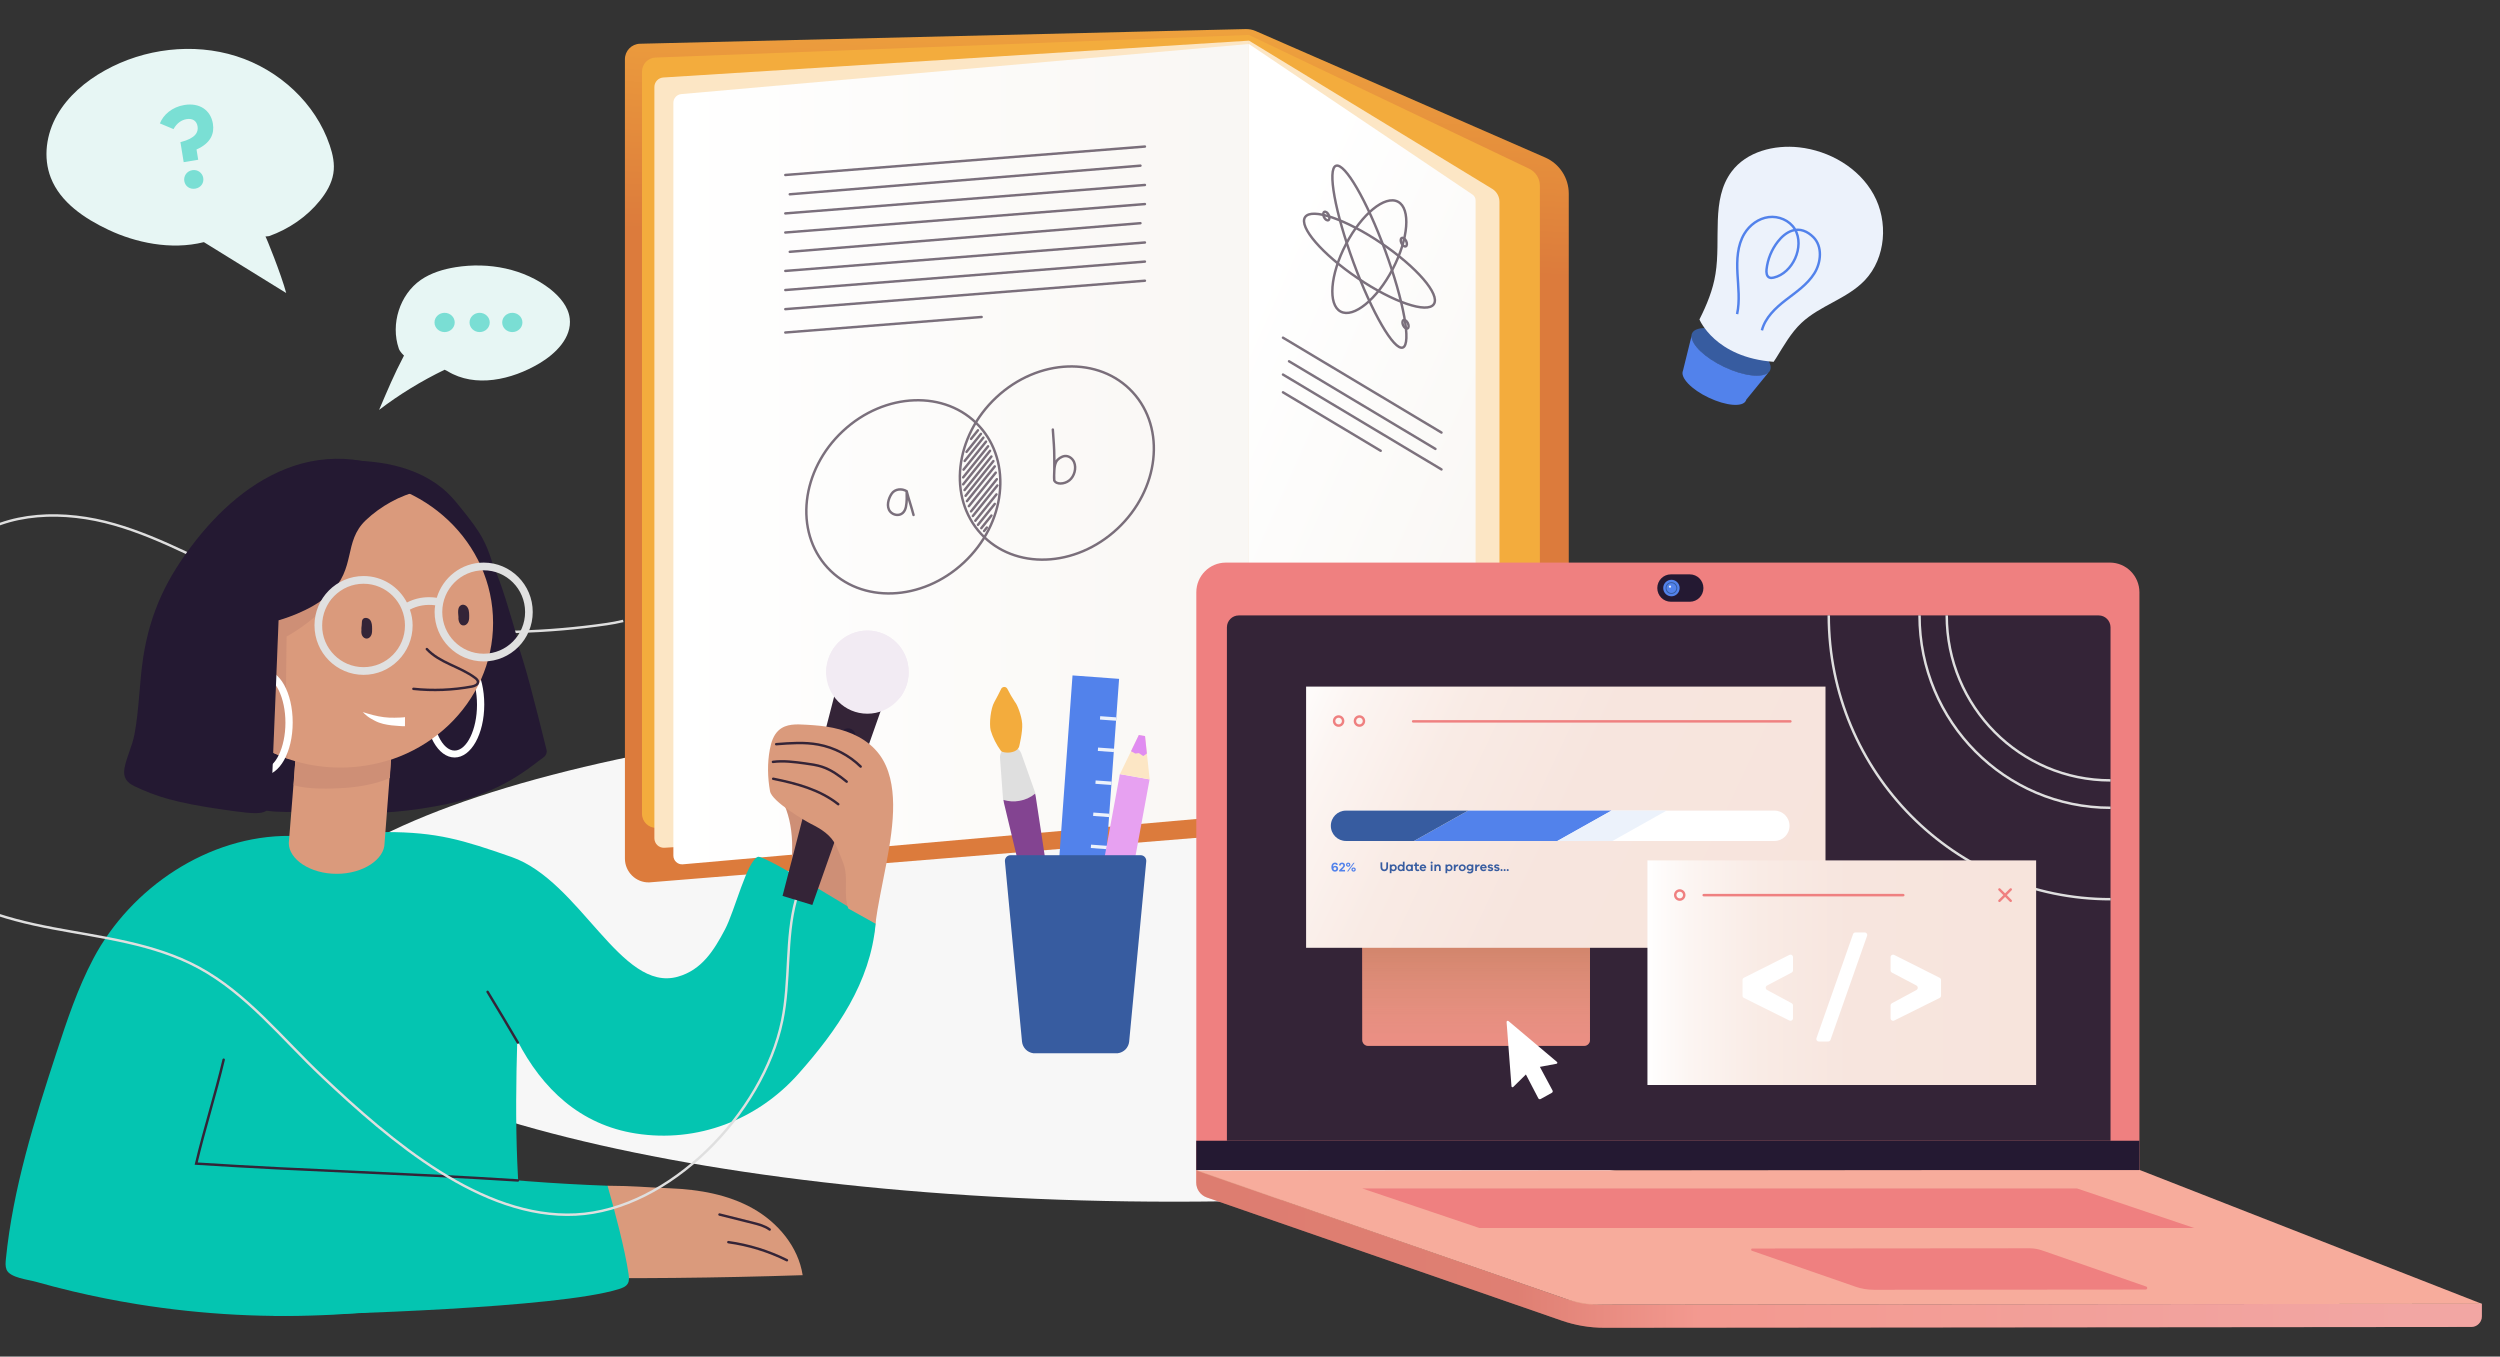 <svg width="774" height="420" viewBox="0 0 774 420" fill="none" xmlns="http://www.w3.org/2000/svg">
<rect x="0" y="0" width="774" height="420" fill="#333333" stroke="none"/>
<g clip-path="url(#clip0_219_44584)">
<g clip-path="url(#clip1_219_44584)">
<path d="M363.496 372.042C517.754 372.042 642.806 337.733 642.806 295.411C642.806 253.089 517.754 218.781 363.496 218.781C209.237 218.781 84.186 253.089 84.186 295.411C84.186 337.733 209.237 372.042 363.496 372.042Z" fill="#F7F7F7"/>
<path d="M388.759 9.61C387.781 9.184 386.726 8.975 385.659 9L198.129 13.543C195.539 13.607 193.474 15.737 193.474 18.345V265.796C193.474 269.953 196.873 273.291 200.996 273.192L386.68 258.07L475.422 301.591C480.271 303.711 485.69 300.128 485.69 294.805V59.959C485.69 55.097 482.826 50.7 478.396 48.765L388.759 9.61Z" fill="url(#paint0_linear_219_44584)"/>
<path d="M386.651 10.815L473.438 52.241C475.461 53.205 476.749 55.257 476.749 57.511V284.032C476.749 288.313 472.322 291.134 468.48 289.302L386.655 250.242V10.815H386.651Z" fill="#F3AC3D"/>
<path d="M386.651 10.815L202.935 17.82C200.605 17.909 198.762 19.837 198.762 22.186V251.94C198.762 254.417 200.806 256.401 203.266 256.306L386.651 249.314V10.815Z" fill="#F3AC3D"/>
<path d="M386.68 12.58L461.992 58.471C463.385 59.322 464.237 60.842 464.237 62.483V272.933C464.237 276.583 460.275 278.834 457.171 276.945L386.676 252.007V12.58H386.68Z" fill="#FCE6C5"/>
<path d="M386.68 12.583L205.352 23.994C203.804 24.09 202.597 25.383 202.597 26.946V259.516C202.597 261.221 204.022 262.575 205.711 262.468L386.676 251.079V12.583H386.68Z" fill="#FCE6C5"/>
<path d="M386.652 13.621L455.887 60.239C456.482 60.64 456.841 61.313 456.841 62.036V284.145C456.841 285.871 454.93 286.899 453.505 285.942L386.652 252.12V13.621Z" fill="url(#paint1_linear_219_44584)"/>
<path d="M386.652 13.621L210.951 29.129C209.554 29.242 208.477 30.415 208.477 31.829V264.892C208.477 266.473 209.814 267.72 211.38 267.593L386.652 252.12V13.621Z" fill="url(#paint2_linear_219_44584)"/>
<g opacity="0.65">
<path d="M243.132 54.176L354.464 45.373" stroke="#342437" stroke-width="0.764" stroke-miterlimit="10" stroke-linecap="round"/>
<path d="M244.514 60.151L353.081 51.288" stroke="#342437" stroke-width="0.764" stroke-miterlimit="10" stroke-linecap="round"/>
<path d="M243.132 66.069L354.464 57.266" stroke="#342437" stroke-width="0.764" stroke-miterlimit="10" stroke-linecap="round"/>
<path d="M243.132 71.983L354.464 63.181" stroke="#342437" stroke-width="0.764" stroke-miterlimit="10" stroke-linecap="round"/>
<path d="M244.514 77.962L353.081 69.099" stroke="#342437" stroke-width="0.764" stroke-miterlimit="10" stroke-linecap="round"/>
<path d="M243.132 83.88L354.464 75.077" stroke="#342437" stroke-width="0.764" stroke-miterlimit="10" stroke-linecap="round"/>
<path d="M243.132 89.794L354.464 80.992" stroke="#342437" stroke-width="0.764" stroke-miterlimit="10" stroke-linecap="round"/>
<path d="M243.132 95.712L354.464 86.91" stroke="#342437" stroke-width="0.764" stroke-miterlimit="10" stroke-linecap="round"/>
<path d="M243.132 102.945L303.909 98.14" stroke="#342437" stroke-width="0.764" stroke-miterlimit="10" stroke-linecap="round"/>
</g>
<g opacity="0.64">
<path d="M397.21 104.547L446.281 133.922" stroke="#342437" stroke-width="0.764" stroke-miterlimit="10" stroke-linecap="round"/>
<path d="M399.083 111.854L444.406 138.982" stroke="#342437" stroke-width="0.764" stroke-miterlimit="10" stroke-linecap="round"/>
<path d="M397.21 115.965L446.281 145.336" stroke="#342437" stroke-width="0.764" stroke-miterlimit="10" stroke-linecap="round"/>
<path d="M397.21 121.458L427.463 139.567" stroke="#342437" stroke-width="0.764" stroke-miterlimit="10" stroke-linecap="round"/>
</g>
<path d="M176.383 98.537C175.936 94.88 173.308 91.896 170.461 89.585C162.302 83.171 151.292 81.087 141.063 82.721C137.263 83.338 133.463 84.465 130.275 86.662C123.738 91.223 120.884 100.341 123.456 107.882C123.794 108.952 125.078 110.079 125.078 110.079C121.894 116.157 120.05 120.661 117.366 126.908C123.625 122.124 130.444 117.96 137.654 114.47L138.551 114.92C147.101 120.154 158.393 117.62 166.999 112.499C172.027 109.516 177.115 104.508 176.387 98.54L176.383 98.537Z" fill="#E7F6F4"/>
<g opacity="0.48">
<path d="M137.651 102.814C139.38 102.814 140.782 101.478 140.782 99.831C140.782 98.183 139.38 96.847 137.651 96.847C135.921 96.847 134.519 98.183 134.519 99.831C134.519 101.478 135.921 102.814 137.651 102.814Z" fill="#04C5B1"/>
<path d="M148.495 102.814C150.223 102.814 151.623 101.478 151.623 99.831C151.623 98.183 150.223 96.847 148.495 96.847C146.768 96.847 145.364 98.183 145.364 99.831C145.364 101.478 146.764 102.814 148.495 102.814Z" fill="#04C5B1"/>
<path d="M158.611 102.814C160.339 102.814 161.743 101.478 161.743 99.831C161.743 98.183 160.342 96.847 158.611 96.847C156.883 96.847 155.479 98.183 155.479 99.831C155.479 101.478 156.88 102.814 158.611 102.814Z" fill="#04C5B1"/>
</g>
<path d="M102.078 44.966C97.719 32.02 86.484 21.609 73.127 17.384C59.77 13.164 44.623 15.021 32.442 21.832C26.46 25.152 21.041 29.77 17.688 35.621C14.335 41.475 13.272 48.736 15.732 55.041C18.694 62.642 26.126 67.649 33.67 71.197C41.773 75.024 52.839 77.558 63.124 74.967C71.621 80.201 80.115 85.492 88.609 90.726C87.043 84.872 82.349 73.277 82.184 73.22L83.303 73.107C89.45 70.91 95.041 67.086 99.063 62.075C101.019 59.655 102.694 56.841 103.197 53.744C103.7 50.76 103.032 47.779 102.082 44.962L102.078 44.966Z" fill="#E7F6F4"/>
<path d="M242.076 247.577C246.263 255.668 245.637 265.381 244.068 274.368C243.899 275.343 243.719 276.36 243.997 277.309C244.391 278.649 245.602 279.563 246.795 280.279C250.75 282.653 263.744 291.325 268.346 291.35C268.881 291.35 269.468 291.321 269.866 290.96C270.176 290.676 270.309 290.251 270.411 289.844C271.288 286.41 271.2 282.795 270.788 279.273C270.369 275.679 269.599 272.072 267.92 268.872C266.238 265.672 263.557 262.897 260.172 261.681" fill="#CE8F76"/>
<path d="M188.097 367.105C196.932 367.162 198.783 367.548 207.615 367.906C216.443 368.264 225.422 369.816 233.132 374.165C240.841 378.513 247.153 385.997 248.504 394.793C221.943 395.675 195.36 395.93 168.787 395.562" fill="#DA9A7C"/>
<path d="M141.539 299.384C141.539 299.384 145.184 310.033 146.036 313.825C147.01 318.233 147.011 323.861 147.011 323.861L150.596 323.067C150.596 323.067 149.685 317.376 147.376 311.316C146.159 308.194 141.543 299.38 141.543 299.38L141.539 299.384Z" fill="#E0E0E0"/>
<path d="M89.772 258.791C64.621 258.607 40.532 274.749 28.89 296.809C24.037 306.005 20.733 315.934 17.503 325.825C10.674 346.733 4.017 367.9 1.821 389.797C1.712 390.899 1.617 392.055 2.029 393.082C3.028 395.591 8.753 396.173 11.004 396.81C14.829 397.891 18.678 398.891 22.545 399.808C29.15 401.375 35.811 402.697 42.51 403.781C82.886 410.305 124.662 408.08 164.074 397.037C159.577 372.174 159.398 347.382 160.144 322.118C167.909 337.169 179.661 348.229 196.829 350.929C215.917 353.931 234.576 346.701 247.243 332.406C259.08 319.042 269.495 304.212 271.089 285.94C271.089 285.94 236.649 264.465 234.636 265.28C231.198 266.676 227.5 281.989 224.464 287.744C221.044 294.222 217.307 300.282 209.854 302.387C192.174 307.376 179.69 272.757 158.377 265.322C143.265 260.053 135.376 257.604 119.384 257.604L89.772 258.784V258.791Z" fill="#04C5B1"/>
<path d="M138.594 363.289C155.033 365.234 171.553 366.51 188.093 367.105C190.236 374.547 193.484 386.752 194.603 394.421C194.747 395.406 194.867 396.48 194.385 397.348C193.822 398.361 192.618 398.79 191.514 399.13C172.464 405.002 104.52 406.842 84.605 407.426" fill="#04C5B1"/>
<path d="M243.627 390.168C237.938 387.34 231.791 385.44 225.503 384.572" stroke="#342437" stroke-width="0.764" stroke-miterlimit="10" stroke-linecap="round"/>
<path d="M238.29 380.663C236.759 379.537 234.87 379.051 233.033 378.59C229.609 377.733 226.182 376.875 222.759 376.018" stroke="#342437" stroke-width="0.764" stroke-miterlimit="10" stroke-linecap="round"/>
<path d="M69.246 328.082C66.702 338.805 63.275 349.528 60.731 360.255C96.867 362.584 124.199 363.14 160.339 365.468" stroke="#342437" stroke-width="0.764" stroke-miterlimit="10" stroke-linecap="round"/>
<path d="M160.335 322.79C157.26 317.521 154.132 312.283 150.958 307.074" stroke="#342437" stroke-width="0.764" stroke-miterlimit="10" stroke-linecap="round"/>
<path d="M258.624 214.22L242.27 277.377L251.495 280.184L273.796 216.885L258.624 214.22Z" fill="#342437"/>
<path d="M268.539 220.964C275.597 220.964 281.319 215.201 281.319 208.093C281.319 200.984 275.597 195.222 268.539 195.222C261.481 195.222 255.76 200.984 255.76 208.093C255.76 215.201 261.481 220.964 268.539 220.964Z" fill="#F2EBF3"/>
<g style="mix-blend-mode:multiply">
<path d="M279.855 202.104C282.286 206.76 281.607 212.232 278.557 216.105C277.23 216.655 271.678 218.774 265.218 216.438C259.51 214.38 256.622 210.12 255.781 208.77C255.781 207.366 255.932 202.6 259.5 199.003C260.39 198.107 261.425 197.33 262.596 196.707C268.842 193.397 276.572 195.81 279.859 202.104H279.855Z" fill="#F2EBF3"/>
</g>
<path d="M260.039 237.127C258.93 236.826 258.276 235.678 258.575 234.561C259.11 232.58 259.827 229.437 260.306 227.304C260.588 226.049 261.826 225.263 263.072 225.546C264.381 225.847 265.162 227.208 264.768 228.502L262.576 235.656C262.276 236.769 261.143 237.425 260.039 237.127Z" fill="#241932"/>
<path d="M261.098 267.256C260.418 265.435 259.69 263.641 258.874 261.894C257.294 258.524 254.254 256.66 251.041 255.048C249.433 254.24 238.987 248.208 238.403 244.966C237.636 240.699 237.541 236.315 238.336 232.038C238.744 229.845 239.444 227.569 241.098 226.088C243.438 223.994 246.636 224.213 249.539 224.373C252.34 224.529 255.126 224.749 257.885 225.326C263.413 226.481 268.796 228.951 272.262 233.601C275.492 237.938 276.449 243.587 276.516 249.009C276.657 260.42 272.522 274.641 271.016 285.949L262.639 281.286C260.981 276.619 262.825 271.898 261.098 267.263V267.256Z" fill="#DA9A7C"/>
<path d="M240.31 230.4C244.655 230.064 249.057 229.728 253.342 230.518C258.251 231.422 262.879 233.825 266.457 237.33" stroke="#342437" stroke-width="0.764" stroke-miterlimit="10" stroke-linecap="round"/>
<path d="M239.305 235.878C242.616 235.458 245.966 235.905 249.273 236.356C251.052 236.598 252.841 236.84 254.543 237.408C257.363 238.345 259.825 240.123 262.131 242.006" stroke="#342437" stroke-width="0.764" stroke-miterlimit="10" stroke-linecap="round"/>
<path d="M239.381 241.104C246.583 242.56 253.738 244.429 259.524 248.986" stroke="#342437" stroke-width="0.764" stroke-miterlimit="10" stroke-linecap="round"/>
<path d="M246.393 278.632C243.153 290.549 244.69 303.732 242.157 316.011C236.231 344.716 207.27 374.608 178.196 376.022C149.122 377.435 121.015 353.32 99.77 333.28C87.314 321.532 76.424 307.57 61.371 299.476C47.603 292.073 31.664 290.298 16.323 287.388C0.982 284.482 -14.961 279.836 -25.679 268.408C-35.475 257.964 -39.528 242.946 -38.726 228.604C-37.924 214.263 -32.677 200.495 -25.897 187.858C-21.844 180.303 -17.076 172.889 -10.26 167.726C2.431 158.108 20.109 157.977 35.383 162.35C50.661 166.719 64.503 174.998 79.147 181.196C113.151 195.583 151.286 198.493 187.798 193.23C189.476 192.989 191.215 192.663 192.949 192.242" stroke="#DFDFDF" stroke-width="0.764" stroke-miterlimit="10"/>
<path d="M94.939 220.684L79.626 219.213L76.526 249.569C76.526 249.569 80.84 251.036 85.337 251.284C89.894 251.529 94.147 251.284 94.147 251.284L94.936 220.687L94.939 220.684Z" fill="#241932"/>
<path d="M103.591 142.529C109.812 142.444 116.085 142.692 122.141 144.135C128.196 145.577 134.058 148.281 138.562 152.604C140.385 154.355 141.965 156.347 143.537 158.331C145.691 161.046 147.855 163.781 149.484 166.84C151.475 170.582 152.615 174.71 153.787 178.789C156.964 189.871 161.046 200.52 163.977 211.622C165.75 218.341 167.482 225.075 169.128 231.825C169.491 232.804 169.128 233.906 168.217 234.519C165.3 236.539 158.432 242.963 145.065 247.248C138.562 249.328 122.644 252.021 115.353 251.472C114.016 251.348 113.045 250.186 113.045 250.186L105.632 145.662C136.986 144.071 149.987 169.529 152.964 175.71C154.966 179.888 157.925 189.594 160.768 199.779" fill="#241932"/>
<path d="M131.578 218.118C131.578 208.94 135.649 201.718 140.751 201.718C145.916 201.718 149.927 208.94 149.927 218.118C149.927 227.3 145.856 234.519 140.751 234.519C135.649 234.519 131.578 227.36 131.578 218.118ZM133.826 218.179C133.826 225.89 136.986 232.378 140.751 232.378C144.516 232.378 147.679 225.89 147.679 218.179C147.679 210.467 144.519 203.982 140.751 203.982C136.982 203.982 133.826 210.467 133.826 218.179Z" fill="white"/>
<path d="M105.449 237.701C79.376 237.701 58.236 217.618 58.236 192.844C58.236 168.069 79.376 147.987 105.449 147.987C131.522 147.987 152.658 168.069 152.658 192.844C152.658 217.615 131.522 237.701 105.449 237.701Z" fill="#DA9A7C"/>
<path d="M84.608 233.048C85.336 215.301 86.248 192.72 86.248 192.047C86.248 192.047 96.212 189.353 101.927 183.97C103.689 182.255 104.963 180.543 105.815 178.892C105.146 181.461 103.992 184.155 101.62 186.908C96.519 192.844 88.739 197.068 88.739 197.068C88.799 197.681 88.13 217.629 89.101 234.887C87.521 234.338 86.065 233.725 84.605 233.052L84.608 233.048Z" fill="#CE8F76"/>
<path d="M91.656 232.623L121.247 232.438C121.247 232.438 119.059 260.835 119.059 261.019C119.059 266.037 112.437 270.538 104.235 270.538C96.033 270.538 89.411 266.037 89.411 261.019C89.471 260.895 91.659 232.623 91.659 232.623H91.656Z" fill="#DA9A7C"/>
<path d="M105.449 237.64C110.917 237.64 116.205 236.723 121.065 235.131L120.699 240.823C117.356 242.414 112.071 243.576 106.726 243.945C102.047 244.253 95.424 244.434 90.928 243.087L91.413 235.681C95.91 236.967 100.59 237.64 105.449 237.64Z" fill="#CE8F76"/>
<path d="M72.268 223.685C72.268 214.503 76.339 207.285 81.445 207.285C86.61 207.285 90.618 214.507 90.618 223.685C90.618 232.864 86.546 240.086 81.445 240.086C76.279 240.086 72.268 232.927 72.268 223.685ZM74.516 223.745C74.516 231.457 77.676 237.945 81.445 237.945C85.213 237.945 88.369 231.46 88.369 223.745C88.369 216.034 85.21 209.549 81.445 209.549C77.676 209.549 74.516 216.034 74.516 223.745Z" fill="white"/>
<path d="M41.709 243.452C39.133 242.233 38.022 240.614 38.553 237.772C39.204 234.292 40.942 230.996 41.618 227.413C43.124 219.44 43.131 211.275 44.376 203.266C45.411 196.604 47.314 190.065 50.157 183.96C52.603 178.708 55.734 173.8 59.211 169.175C67.458 158.196 78.106 148.515 91.089 144.206C104.178 139.864 120.082 141.789 129.952 152.041C123.946 153.228 117.693 156.85 113.284 161.028C106.18 167.757 110.431 175.897 101.926 183.974C96.216 189.357 86.251 192.05 86.251 192.05C86.251 192.847 84.671 230.971 84.003 247.127C83.76 252.819 80.54 252.269 69.235 250.678C54.228 248.538 48.335 246.578 41.709 243.456V243.452Z" fill="#241932"/>
<path d="M97.37 193.638C97.37 202.082 104.175 208.936 112.56 208.936C120.944 208.936 127.749 202.082 127.749 193.638C127.749 191.922 127.447 190.271 126.898 188.744C129.266 187.461 132.06 187.028 134.734 187.397C134.614 188.07 134.554 188.804 134.554 189.477C134.554 197.922 141.359 204.776 149.744 204.776C158.129 204.776 164.934 197.922 164.934 189.477C164.934 181.032 158.129 174.179 149.744 174.179C142.879 174.179 137.105 178.768 135.223 185.072C134.431 184.948 133.643 184.888 132.851 184.888C130.42 184.888 128.112 185.437 125.983 186.539C123.432 181.645 118.39 178.339 112.556 178.339C104.171 178.339 97.366 185.193 97.366 193.638H97.37ZM136.926 189.477C136.926 182.379 142.636 176.564 149.748 176.564C156.799 176.564 162.569 182.315 162.569 189.477C162.569 196.575 156.859 202.391 149.748 202.391C142.636 202.391 136.926 196.575 136.926 189.477ZM99.741 193.638C99.741 186.539 105.452 180.728 112.563 180.728C119.611 180.728 125.381 186.479 125.381 193.638C125.381 200.739 119.671 206.551 112.563 206.551C105.455 206.551 99.681 200.739 99.741 193.638Z" fill="#E0E0E0"/>
<path d="M132.148 200.952C136.114 205.244 142.429 206.367 147.099 209.872C147.521 210.191 147.968 210.598 147.978 211.13C147.996 211.984 146.961 212.395 146.124 212.551C140.156 213.66 134.03 213.905 127.996 213.267" stroke="#342437" stroke-width="0.764" stroke-miterlimit="10" stroke-linecap="round"/>
<path d="M111.898 195.108C111.831 194.088 112.007 193.96 112.021 192.939C112.028 192.539 112.046 192.114 112.264 191.777C112.767 191.008 114.045 191.231 114.6 191.961C115.156 192.691 115.192 193.684 115.206 194.605C115.216 195.25 115.223 195.909 114.998 196.512C114.773 197.114 114.263 197.653 113.626 197.709C113.031 197.763 112.458 197.376 112.166 196.852C111.874 196.327 111.824 195.7 111.895 195.105" fill="#342437"/>
<path d="M141.94 191.03C141.866 189.91 141.497 187.954 142.777 187.337C143.256 187.107 143.854 187.224 144.28 187.55C144.706 187.876 144.966 188.375 145.1 188.893C145.233 189.41 145.251 189.952 145.262 190.487C145.276 191.122 145.276 191.77 145.065 192.369C144.853 192.968 144.378 193.507 143.759 193.624C142.345 193.886 141.81 192.132 141.944 191.037" fill="#342437"/>
<path d="M125.381 222.023C125.156 222.147 122.454 222.197 122.172 222.204C121.071 222.229 119.97 222.176 118.879 222.041C116.683 221.772 114.386 221.13 112.289 220.446C112.447 220.499 112.669 220.825 112.792 220.939C113.101 221.226 113.425 221.502 113.759 221.761C114.438 222.293 115.336 222.771 116.099 223.171C117.714 224.022 119.47 224.352 121.268 224.575C121.546 224.61 125.378 224.933 125.378 224.833C125.378 223.855 125.371 222.998 125.388 222.02L125.381 222.023Z" fill="white"/>
<path d="M373.617 370.724L483.533 408.86C487.76 410.327 492.202 411.073 496.673 411.07L765.12 410.822C766.923 410.822 768.385 409.346 768.385 407.53V403.662L496.7 403.91C492.212 403.913 487.751 403.161 483.508 401.682L370.354 362.252V366.114C370.354 368.193 371.663 370.04 373.614 370.718L373.617 370.724Z" fill="#EF8080"/>
<path d="M768.386 403.668L494.086 403.919C491.327 403.919 488.587 403.461 485.978 402.555L370.357 362.438L662.344 362.184L768.389 403.668H768.386Z" fill="#F7AC9C"/>
<path d="M664.303 399.244L580.145 399.318C578.206 399.318 576.28 398.996 574.446 398.359L542.393 387.238C542.015 387.105 542.108 386.542 542.51 386.542L628.296 386.468C629.639 386.468 630.975 386.691 632.244 387.133L664.46 398.312C664.97 398.489 664.844 399.247 664.303 399.25V399.244Z" fill="#EF8080"/>
<path d="M653.228 174.182H379.515C374.47 174.182 370.378 178.3 370.378 183.384V362.261H662.365V183.381C662.365 178.3 658.275 174.179 653.228 174.179V174.182Z" fill="#EF8080"/>
<path d="M649.75 190.535H383.518C381.491 190.535 379.85 192.19 379.85 194.229V353.17H653.419V194.229C653.419 192.187 651.775 190.535 649.75 190.535Z" fill="#342437"/>
<path d="M662.365 353.174H370.357V362.258H662.365V353.174Z" fill="#241932"/>
<path d="M679.311 380.189H458.008L421.765 367.952H643.068L679.311 380.189Z" fill="#EF8080"/>
<path d="M523.17 177.821H517.305C514.981 177.821 513.096 179.719 513.096 182.06V182.063C513.096 184.404 514.981 186.302 517.305 186.302H523.17C525.495 186.302 527.379 184.404 527.379 182.063V182.06C527.379 179.719 525.495 177.821 523.17 177.821Z" fill="#241932"/>
<path d="M517.475 184.619C518.878 184.619 520.016 183.473 520.016 182.06C520.016 180.647 518.878 179.501 517.475 179.501C516.072 179.501 514.934 180.647 514.934 182.06C514.934 183.473 516.072 184.619 517.475 184.619Z" fill="#5282EB"/>
<path d="M517.475 180.534C518.31 180.534 518.989 181.218 518.989 182.059C518.989 182.901 518.31 183.585 517.475 183.585C516.639 183.585 515.96 182.901 515.96 182.059C515.96 181.218 516.639 180.534 517.475 180.534ZM517.475 180.225C516.47 180.225 515.653 181.045 515.653 182.059C515.653 183.074 516.467 183.894 517.475 183.894C518.482 183.894 519.297 183.074 519.297 182.059C519.297 181.045 518.482 180.225 517.475 180.225Z" fill="#375CA0"/>
<path d="M517.028 181.967C517.218 181.967 517.372 181.811 517.372 181.62C517.372 181.429 517.218 181.273 517.028 181.273C516.838 181.273 516.684 181.429 516.684 181.62C516.684 181.811 516.838 181.967 517.028 181.967Z" fill="#ECF2FB"/>
<path style="mix-blend-mode:multiply" opacity="0.38" d="M767.316 403.3C768.094 403.631 767.393 403.653 767.353 403.668L496.7 403.916C492.212 403.919 487.751 403.167 483.508 401.688L370.354 362.258V366.12C370.354 368.199 371.663 370.046 373.614 370.724L483.53 408.864C487.757 410.33 492.199 411.076 496.67 411.073L765.117 410.825C766.92 410.825 768.382 409.349 768.382 407.533V403.665L767.313 403.297L767.316 403.3Z" fill="url(#paint3_linear_219_44584)"/>
<path d="M490.451 275.373H423.571C422.573 275.373 421.765 276.187 421.765 277.192V321.984C421.765 322.989 422.573 323.803 423.571 323.803H490.451C491.449 323.803 492.257 322.989 492.257 321.984V277.192C492.257 276.187 491.449 275.373 490.451 275.373Z" fill="#EF8080"/>
<path d="M602.71 190.535C602.71 218.742 625.414 241.605 653.418 241.605" stroke="#DFDFDF" stroke-width="0.764" stroke-miterlimit="10"/>
<path d="M594.284 190.535C594.284 223.426 620.76 250.092 653.418 250.092" stroke="#DFDFDF" stroke-width="0.764" stroke-miterlimit="10"/>
<path style="mix-blend-mode:multiply" d="M490.451 275.373H423.571C422.573 275.373 421.765 276.187 421.765 277.192V321.984C421.765 322.989 422.573 323.803 423.571 323.803H490.451C491.449 323.803 492.257 322.989 492.257 321.984V277.192C492.257 276.187 491.449 275.373 490.451 275.373Z" fill="url(#paint4_linear_219_44584)"/>
<path d="M566.185 190.535C566.185 239.058 605.242 278.395 653.421 278.395" stroke="#DFDFDF" stroke-width="0.764" stroke-miterlimit="10"/>
<path d="M565.175 212.575H404.367V293.437H565.175V212.575Z" fill="url(#paint5_linear_219_44584)"/>
<path d="M415.831 223.236C415.831 224.017 415.203 224.646 414.433 224.646C413.664 224.646 413.035 224.017 413.035 223.236C413.035 222.454 413.664 221.825 414.433 221.825C415.203 221.825 415.831 222.454 415.831 223.236Z" stroke="#EF8080" stroke-width="0.764"/>
<path d="M422.283 223.236C422.283 224.017 421.655 224.646 420.885 224.646C420.116 224.646 419.488 224.017 419.488 223.236C419.488 222.454 420.116 221.825 420.885 221.825C421.655 221.825 422.283 222.454 422.283 223.236Z" stroke="#EF8080" stroke-width="0.764"/>
<path d="M437.506 223.333H554.304" stroke="#EF8080" stroke-width="0.764" stroke-miterlimit="10" stroke-linecap="round"/>
<path d="M549.371 250.962H416.686C414.109 250.962 412.02 253.067 412.02 255.663V255.666C412.02 258.261 414.109 260.366 416.686 260.366H549.371C551.948 260.366 554.037 258.261 554.037 255.666V255.663C554.037 253.067 551.948 250.962 549.371 250.962Z" fill="white"/>
<path d="M454.54 250.962H498.921L482.159 260.366H437.777L454.54 250.962Z" fill="#5282EB"/>
<path d="M498.922 250.962H515.97L499.211 260.366H482.16L498.922 250.962Z" fill="#ECF2FB"/>
<path d="M437.778 260.366H416.69C414.113 260.366 412.023 258.262 412.023 255.665C412.023 253.069 414.113 250.965 416.69 250.965H454.54L437.778 260.369V260.366Z" fill="#375CA0"/>
<path d="M429.74 266.98V268.462C429.74 268.71 429.692 268.93 429.596 269.123C429.5 269.312 429.365 269.46 429.192 269.567C429.018 269.671 428.817 269.723 428.587 269.723C428.352 269.723 428.146 269.671 427.967 269.567C427.791 269.46 427.653 269.312 427.554 269.123C427.456 268.93 427.406 268.71 427.406 268.462V266.98H427.951V268.462C427.951 268.686 428.008 268.866 428.123 269.002C428.24 269.136 428.395 269.203 428.587 269.203C428.769 269.203 428.916 269.136 429.028 269.002C429.14 268.866 429.196 268.686 429.196 268.462V266.98H429.74ZM431.466 267.605C431.637 267.605 431.797 267.65 431.946 267.741C432.099 267.832 432.22 267.959 432.311 268.122C432.401 268.282 432.447 268.463 432.447 268.666C432.447 268.869 432.401 269.052 432.311 269.215C432.22 269.375 432.099 269.5 431.946 269.591C431.797 269.679 431.637 269.723 431.466 269.723C431.204 269.723 430.984 269.651 430.805 269.507V270.344H430.277V267.665H430.805V267.825C430.981 267.678 431.202 267.605 431.466 267.605ZM431.374 269.263C431.537 269.263 431.67 269.209 431.774 269.103C431.881 268.993 431.934 268.848 431.934 268.666C431.934 268.485 431.881 268.339 431.774 268.23C431.67 268.12 431.537 268.066 431.374 268.066C431.278 268.066 431.186 268.091 431.098 268.142C431.009 268.19 430.939 268.26 430.885 268.354C430.832 268.445 430.805 268.549 430.805 268.666C430.805 268.784 430.832 268.888 430.885 268.978C430.939 269.069 431.009 269.14 431.098 269.191C431.186 269.239 431.278 269.263 431.374 269.263ZM434.856 266.78V269.663H434.327V269.507C434.148 269.651 433.928 269.723 433.666 269.723C433.496 269.723 433.334 269.679 433.182 269.591C433.033 269.5 432.912 269.375 432.822 269.215C432.731 269.052 432.685 268.869 432.685 268.666C432.685 268.463 432.731 268.282 432.822 268.122C432.912 267.959 433.033 267.832 433.182 267.741C433.334 267.65 433.496 267.605 433.666 267.605C433.931 267.605 434.151 267.678 434.327 267.825V266.78H434.856ZM433.759 269.263C433.855 269.263 433.947 269.239 434.035 269.191C434.123 269.14 434.194 269.069 434.247 268.978C434.3 268.888 434.327 268.784 434.327 268.666C434.327 268.549 434.3 268.445 434.247 268.354C434.194 268.26 434.123 268.19 434.035 268.142C433.947 268.091 433.855 268.066 433.759 268.066C433.596 268.066 433.461 268.12 433.354 268.23C433.25 268.339 433.198 268.485 433.198 268.666C433.198 268.848 433.25 268.993 433.354 269.103C433.461 269.209 433.596 269.263 433.759 269.263ZM437.425 267.665V269.663H436.896V269.507C436.717 269.651 436.497 269.723 436.235 269.723C436.065 269.723 435.903 269.679 435.751 269.591C435.601 269.5 435.481 269.375 435.391 269.215C435.3 269.052 435.254 268.869 435.254 268.666C435.254 268.463 435.3 268.282 435.391 268.122C435.481 267.959 435.601 267.832 435.751 267.741C435.903 267.65 436.065 267.605 436.235 267.605C436.5 267.605 436.72 267.678 436.896 267.825V267.665H437.425ZM436.327 269.263C436.424 269.263 436.516 269.239 436.604 269.191C436.692 269.14 436.763 269.069 436.816 268.978C436.869 268.888 436.896 268.784 436.896 268.666C436.896 268.549 436.869 268.445 436.816 268.354C436.763 268.26 436.692 268.19 436.604 268.142C436.516 268.091 436.424 268.066 436.327 268.066C436.165 268.066 436.03 268.12 435.923 268.23C435.819 268.339 435.767 268.485 435.767 268.666C435.767 268.848 435.819 268.993 435.923 269.103C436.03 269.209 436.165 269.263 436.327 269.263ZM439.437 269.575C439.336 269.628 439.245 269.666 439.165 269.687C439.085 269.711 439.002 269.723 438.916 269.723C438.671 269.723 438.479 269.658 438.34 269.527C438.201 269.393 438.132 269.193 438.132 268.926V268.098H437.703V267.665H438.132V267.061H438.66V267.665H439.313V268.098H438.66V268.886C438.66 269.004 438.686 269.091 438.736 269.147C438.79 269.203 438.862 269.231 438.952 269.231C438.998 269.231 439.051 269.223 439.113 269.207C439.174 269.188 439.231 269.164 439.285 269.135L439.437 269.575ZM441.566 268.806H440.045C440.072 268.948 440.132 269.061 440.225 269.147C440.321 269.229 440.435 269.271 440.565 269.271C440.661 269.271 440.748 269.257 440.826 269.231C440.906 269.201 440.978 269.148 441.042 269.071L441.462 269.279C441.366 269.428 441.242 269.54 441.09 269.615C440.94 269.687 440.766 269.723 440.565 269.723C440.371 269.723 440.193 269.679 440.033 269.591C439.875 269.5 439.75 269.375 439.656 269.215C439.566 269.054 439.52 268.872 439.52 268.666C439.52 268.461 439.566 268.278 439.656 268.118C439.75 267.955 439.875 267.829 440.033 267.741C440.19 267.65 440.364 267.605 440.553 267.605C440.73 267.605 440.894 267.649 441.046 267.737C441.201 267.823 441.325 267.943 441.418 268.098C441.512 268.252 441.561 268.429 441.566 268.626V268.806ZM440.553 268.066C440.444 268.066 440.341 268.098 440.245 268.162C440.152 268.226 440.09 268.316 440.061 268.434H441.026C440.991 268.311 440.931 268.219 440.846 268.158C440.763 268.096 440.665 268.066 440.553 268.066ZM443.234 266.752C443.325 266.752 443.401 266.784 443.462 266.848C443.523 266.91 443.554 266.983 443.554 267.069C443.554 267.157 443.523 267.23 443.462 267.289C443.401 267.347 443.325 267.377 443.234 267.377C443.14 267.377 443.063 267.347 443.002 267.289C442.943 267.23 442.913 267.157 442.913 267.069C442.913 266.983 442.944 266.91 443.006 266.848C443.067 266.784 443.143 266.752 443.234 266.752ZM443.498 269.663H442.97V267.665H443.498V269.663ZM445.244 267.605C445.402 267.605 445.541 267.641 445.661 267.713C445.783 267.783 445.878 267.881 445.945 268.009C446.012 268.138 446.045 268.283 446.045 268.446V269.663H445.517V268.558C445.517 268.417 445.479 268.303 445.404 268.218C445.332 268.132 445.235 268.09 445.112 268.09C444.955 268.09 444.832 268.146 444.744 268.258C444.658 268.37 444.616 268.543 444.616 268.778V269.663H444.087V267.665H444.616V267.845C444.776 267.685 444.985 267.605 445.244 267.605ZM448.717 267.605C448.888 267.605 449.048 267.65 449.198 267.741C449.35 267.832 449.471 267.959 449.562 268.122C449.653 268.282 449.698 268.463 449.698 268.666C449.698 268.869 449.653 269.052 449.562 269.215C449.471 269.375 449.35 269.5 449.198 269.591C449.048 269.679 448.888 269.723 448.717 269.723C448.456 269.723 448.235 269.651 448.057 269.507V270.344H447.528V267.665H448.057V267.825C448.233 267.678 448.453 267.605 448.717 267.605ZM448.625 269.263C448.788 269.263 448.921 269.209 449.026 269.103C449.132 268.993 449.186 268.848 449.186 268.666C449.186 268.485 449.132 268.339 449.026 268.23C448.921 268.12 448.788 268.066 448.625 268.066C448.529 268.066 448.437 268.091 448.349 268.142C448.261 268.19 448.19 268.26 448.137 268.354C448.083 268.445 448.057 268.549 448.057 268.666C448.057 268.784 448.083 268.888 448.137 268.978C448.19 269.069 448.261 269.14 448.349 269.191C448.437 269.239 448.529 269.263 448.625 269.263ZM451.342 267.637C451.404 267.637 451.45 267.642 451.482 267.653L451.454 268.162H451.338C450.863 268.162 450.625 268.447 450.625 269.018V269.663H450.097V267.665H450.625V268.029C450.807 267.768 451.046 267.637 451.342 267.637ZM452.723 267.617C452.918 267.617 453.097 267.661 453.259 267.749C453.425 267.837 453.556 267.961 453.652 268.122C453.751 268.282 453.8 268.463 453.8 268.666C453.8 268.869 453.751 269.05 453.652 269.211C453.556 269.371 453.425 269.495 453.259 269.583C453.097 269.671 452.918 269.715 452.723 269.715C452.525 269.715 452.342 269.671 452.174 269.583C452.009 269.495 451.877 269.372 451.778 269.215C451.682 269.054 451.634 268.872 451.634 268.666C451.634 268.461 451.682 268.279 451.778 268.122C451.877 267.961 452.009 267.837 452.174 267.749C452.342 267.661 452.525 267.617 452.723 267.617ZM452.723 269.263C452.816 269.263 452.906 269.239 452.991 269.191C453.079 269.14 453.15 269.071 453.203 268.982C453.259 268.892 453.287 268.786 453.287 268.666C453.287 268.546 453.259 268.442 453.203 268.354C453.15 268.263 453.079 268.194 452.991 268.146C452.906 268.095 452.816 268.07 452.723 268.07C452.624 268.07 452.531 268.094 452.443 268.142C452.355 268.19 452.282 268.259 452.226 268.35C452.173 268.441 452.146 268.546 452.146 268.666C452.146 268.786 452.173 268.892 452.226 268.982C452.282 269.073 452.355 269.143 452.443 269.191C452.531 269.239 452.624 269.263 452.723 269.263ZM456.149 269.471C456.149 269.671 456.102 269.842 456.008 269.983C455.915 270.128 455.784 270.237 455.616 270.312C455.448 270.386 455.254 270.424 455.035 270.424C454.859 270.424 454.699 270.4 454.555 270.352C454.411 270.304 454.292 270.234 454.199 270.144L454.527 269.751C454.61 269.818 454.688 269.867 454.763 269.899C454.838 269.931 454.926 269.947 455.027 269.947C455.209 269.947 455.356 269.897 455.468 269.795C455.58 269.696 455.636 269.562 455.636 269.391V269.359C455.484 269.482 455.274 269.543 455.007 269.543C454.842 269.543 454.684 269.5 454.535 269.415C454.386 269.327 454.265 269.209 454.175 269.062C454.084 268.913 454.039 268.749 454.039 268.57C454.039 268.394 454.084 268.232 454.175 268.086C454.265 267.936 454.386 267.819 454.535 267.733C454.684 267.648 454.842 267.605 455.007 267.605C455.269 267.605 455.479 267.666 455.636 267.789V267.665H456.145L456.149 269.471ZM455.1 269.091C455.193 269.091 455.281 269.069 455.364 269.026C455.447 268.981 455.512 268.92 455.56 268.842C455.611 268.762 455.636 268.671 455.636 268.57C455.636 268.469 455.611 268.379 455.56 268.302C455.512 268.222 455.447 268.16 455.364 268.118C455.281 268.072 455.193 268.05 455.1 268.05C454.939 268.05 454.807 268.098 454.703 268.194C454.599 268.29 454.547 268.415 454.547 268.57C454.547 268.725 454.599 268.85 454.703 268.946C454.807 269.042 454.939 269.091 455.1 269.091ZM457.954 267.637C458.016 267.637 458.062 267.642 458.094 267.653L458.066 268.162H457.95C457.475 268.162 457.237 268.447 457.237 269.018V269.663H456.709V267.665H457.237V268.029C457.419 267.768 457.658 267.637 457.954 267.637ZM460.292 268.806H458.77C458.797 268.948 458.857 269.061 458.95 269.147C459.047 269.229 459.16 269.271 459.291 269.271C459.387 269.271 459.474 269.257 459.551 269.231C459.631 269.201 459.703 269.148 459.767 269.071L460.188 269.279C460.092 269.428 459.967 269.54 459.815 269.615C459.666 269.687 459.491 269.723 459.291 269.723C459.096 269.723 458.918 269.679 458.758 269.591C458.601 269.5 458.475 269.375 458.382 269.215C458.291 269.054 458.246 268.872 458.246 268.666C458.246 268.461 458.291 268.278 458.382 268.118C458.475 267.955 458.601 267.829 458.758 267.741C458.916 267.65 459.089 267.605 459.279 267.605C459.455 267.605 459.619 267.649 459.771 267.737C459.926 267.823 460.05 267.943 460.144 268.098C460.237 268.252 460.286 268.429 460.292 268.626V268.806ZM459.279 268.066C459.169 268.066 459.067 268.098 458.97 268.162C458.877 268.226 458.816 268.316 458.786 268.434H459.751C459.717 268.311 459.656 268.219 459.571 268.158C459.488 268.096 459.391 268.066 459.279 268.066ZM461.066 269.066C461.087 269.147 461.134 269.205 461.206 269.243C461.278 269.28 461.366 269.299 461.47 269.299C461.566 269.299 461.642 269.28 461.698 269.243C461.754 269.205 461.782 269.157 461.782 269.099C461.782 269.01 461.709 268.95 461.562 268.918L461.174 268.834C460.992 268.794 460.852 268.726 460.753 268.63C460.657 268.531 460.609 268.41 460.609 268.266C460.609 268.138 460.643 268.024 460.709 267.925C460.776 267.824 460.871 267.745 460.994 267.689C461.116 267.633 461.261 267.605 461.426 267.605C461.629 267.605 461.802 267.648 461.947 267.733C462.093 267.816 462.196 267.928 462.255 268.07L461.766 268.214C461.74 268.155 461.696 268.108 461.634 268.074C461.573 268.039 461.498 268.021 461.41 268.021C461.314 268.021 461.245 268.041 461.202 268.082C461.159 268.119 461.138 268.164 461.138 268.218C461.138 268.258 461.15 268.292 461.174 268.322C461.198 268.348 461.246 268.37 461.318 268.386L461.774 268.49C461.945 268.53 462.075 268.599 462.163 268.698C462.254 268.797 462.299 268.916 462.299 269.054C462.299 269.271 462.219 269.436 462.059 269.551C461.901 269.666 461.689 269.723 461.422 269.723C461.214 269.723 461.031 269.686 460.873 269.611C460.719 269.536 460.613 269.424 460.557 269.275L461.066 269.066ZM463.04 269.066C463.062 269.147 463.108 269.205 463.18 269.243C463.252 269.28 463.341 269.299 463.445 269.299C463.541 269.299 463.617 269.28 463.673 269.243C463.729 269.205 463.757 269.157 463.757 269.099C463.757 269.01 463.684 268.95 463.537 268.918L463.148 268.834C462.967 268.794 462.827 268.726 462.728 268.63C462.632 268.531 462.584 268.41 462.584 268.266C462.584 268.138 462.617 268.024 462.684 267.925C462.751 267.824 462.845 267.745 462.968 267.689C463.091 267.633 463.235 267.605 463.401 267.605C463.604 267.605 463.777 267.648 463.921 267.733C464.068 267.816 464.171 267.928 464.229 268.07L463.741 268.214C463.714 268.155 463.67 268.108 463.609 268.074C463.547 268.039 463.473 268.021 463.385 268.021C463.289 268.021 463.219 268.041 463.176 268.082C463.134 268.119 463.112 268.164 463.112 268.218C463.112 268.258 463.124 268.292 463.148 268.322C463.172 268.348 463.22 268.37 463.293 268.386L463.749 268.49C463.92 268.53 464.049 268.599 464.137 268.698C464.228 268.797 464.273 268.916 464.273 269.054C464.273 269.271 464.193 269.436 464.033 269.551C463.876 269.666 463.664 269.723 463.397 269.723C463.188 269.723 463.006 269.686 462.848 269.611C462.693 269.536 462.588 269.424 462.532 269.275L463.04 269.066ZM464.878 269.066C464.969 269.066 465.043 269.097 465.102 269.159C465.163 269.22 465.194 269.292 465.194 269.375C465.194 269.46 465.163 269.532 465.102 269.591C465.043 269.65 464.969 269.679 464.878 269.679C464.787 269.679 464.711 269.65 464.65 269.591C464.591 269.532 464.561 269.46 464.561 269.375C464.561 269.292 464.591 269.22 464.65 269.159C464.711 269.097 464.787 269.066 464.878 269.066ZM465.832 269.066C465.923 269.066 465.997 269.097 466.056 269.159C466.117 269.22 466.148 269.292 466.148 269.375C466.148 269.46 466.117 269.532 466.056 269.591C465.997 269.65 465.923 269.679 465.832 269.679C465.741 269.679 465.665 269.65 465.604 269.591C465.545 269.532 465.516 269.46 465.516 269.375C465.516 269.292 465.545 269.22 465.604 269.159C465.665 269.097 465.741 269.066 465.832 269.066ZM466.786 269.066C466.877 269.066 466.951 269.097 467.01 269.159C467.072 269.22 467.102 269.292 467.102 269.375C467.102 269.46 467.072 269.532 467.01 269.591C466.951 269.65 466.877 269.679 466.786 269.679C466.695 269.679 466.619 269.65 466.558 269.591C466.499 269.532 466.47 269.46 466.47 269.375C466.47 269.292 466.499 269.22 466.558 269.159C466.619 269.097 466.695 269.066 466.786 269.066Z" fill="#375CA0"/>
<path d="M413.349 268.065C413.538 268.065 413.704 268.102 413.845 268.177C413.987 268.251 414.095 268.357 414.17 268.493C414.247 268.626 414.286 268.779 414.286 268.949C414.286 269.123 414.243 269.279 414.158 269.418C414.075 269.557 413.959 269.666 413.809 269.746C413.66 269.824 413.49 269.862 413.301 269.862C413.079 269.862 412.886 269.809 412.72 269.702C412.555 269.595 412.427 269.441 412.336 269.238C412.245 269.032 412.2 268.787 412.2 268.501C412.2 268.25 412.228 268.031 412.284 267.844C412.34 267.657 412.432 267.499 412.56 267.368C412.656 267.272 412.767 267.197 412.892 267.144C413.021 267.088 413.159 267.06 413.309 267.06C413.538 267.06 413.733 267.116 413.893 267.228C414.056 267.337 414.166 267.493 414.222 267.696L413.701 267.796C413.669 267.703 413.62 267.636 413.553 267.596C413.486 267.556 413.398 267.536 413.289 267.536C413.214 267.536 413.145 267.552 413.081 267.584C413.017 267.613 412.96 267.653 412.912 267.704C412.776 267.851 412.708 268.061 412.708 268.333C412.783 268.25 412.878 268.185 412.992 268.137C413.107 268.089 413.226 268.065 413.349 268.065ZM413.289 269.378C413.409 269.378 413.514 269.336 413.605 269.254C413.696 269.171 413.741 269.067 413.741 268.941C413.741 268.816 413.696 268.713 413.605 268.633C413.514 268.55 413.409 268.509 413.289 268.509C413.171 268.509 413.069 268.55 412.98 268.633C412.895 268.713 412.852 268.819 412.852 268.949C412.852 269.075 412.895 269.178 412.98 269.258C413.069 269.338 413.171 269.378 413.289 269.378ZM416.421 269.31V269.802H414.595V269.45L415.5 268.553C415.516 268.537 415.562 268.492 415.636 268.417C415.714 268.342 415.774 268.262 415.817 268.177C415.859 268.091 415.881 268.002 415.881 267.908C415.881 267.796 415.843 267.706 415.769 267.636C415.696 267.564 415.602 267.528 415.484 267.528C415.215 267.528 415.068 267.692 415.044 268.02L414.547 267.916C414.558 267.655 414.649 267.447 414.82 267.292C414.993 267.137 415.217 267.06 415.492 267.06C415.671 267.06 415.829 267.096 415.965 267.168C416.104 267.237 416.212 267.336 416.289 267.464C416.366 267.589 416.405 267.734 416.405 267.896C416.405 268.073 416.36 268.233 416.269 268.377C416.181 268.521 416.031 268.697 415.821 268.905L415.408 269.31H416.421ZM417.396 267.06C417.516 267.06 417.627 267.086 417.728 267.14C417.832 267.193 417.914 267.269 417.972 267.368C418.034 267.467 418.065 267.58 418.065 267.708C418.065 267.836 418.034 267.95 417.972 268.049C417.914 268.145 417.832 268.221 417.728 268.277C417.627 268.33 417.516 268.357 417.396 268.357C417.273 268.357 417.16 268.33 417.056 268.277C416.954 268.221 416.873 268.145 416.811 268.049C416.753 267.95 416.723 267.836 416.723 267.708C416.723 267.58 416.753 267.467 416.811 267.368C416.873 267.269 416.954 267.193 417.056 267.14C417.16 267.086 417.273 267.06 417.396 267.06ZM417.06 269.802L419.025 267.12H419.374L417.408 269.802H417.06ZM417.396 267.42C417.321 267.42 417.256 267.447 417.2 267.5C417.146 267.551 417.12 267.619 417.12 267.704C417.12 267.795 417.146 267.867 417.2 267.92C417.256 267.971 417.321 267.996 417.396 267.996C417.468 267.996 417.531 267.97 417.584 267.916C417.64 267.863 417.668 267.792 417.668 267.704C417.668 267.619 417.64 267.551 417.584 267.5C417.531 267.447 417.468 267.42 417.396 267.42ZM419.07 268.565C419.19 268.565 419.3 268.592 419.402 268.645C419.506 268.698 419.587 268.775 419.646 268.873C419.707 268.972 419.738 269.086 419.738 269.214C419.738 269.342 419.707 269.455 419.646 269.554C419.587 269.65 419.506 269.726 419.402 269.782C419.3 269.836 419.19 269.862 419.07 269.862C418.947 269.862 418.833 269.836 418.729 269.782C418.628 269.726 418.546 269.65 418.485 269.554C418.426 269.455 418.397 269.342 418.397 269.214C418.397 269.086 418.426 268.972 418.485 268.873C418.546 268.775 418.628 268.698 418.729 268.645C418.833 268.592 418.947 268.565 419.07 268.565ZM419.07 268.925C418.995 268.925 418.929 268.952 418.873 269.005C418.82 269.056 418.793 269.124 418.793 269.21C418.793 269.3 418.82 269.372 418.873 269.426C418.929 269.477 418.995 269.502 419.07 269.502C419.142 269.502 419.204 269.475 419.258 269.422C419.314 269.368 419.342 269.298 419.342 269.21C419.342 269.124 419.314 269.056 419.258 269.005C419.204 268.952 419.142 268.925 419.07 268.925Z" fill="#5282EB"/>
<path d="M630.385 266.375H510.048V335.908H630.385V266.375Z" fill="url(#paint6_linear_219_44584)"/>
<path d="M527.456 277.133H589.257" stroke="#EF8080" stroke-width="0.764" stroke-miterlimit="10" stroke-linecap="round"/>
<path d="M619.027 275.373L622.52 278.894" stroke="#EF8080" stroke-width="0.764" stroke-miterlimit="10" stroke-linecap="round"/>
<path d="M622.52 275.373L619.027 278.894" stroke="#EF8080" stroke-width="0.764" stroke-miterlimit="10" stroke-linecap="round"/>
<path d="M553.99 315.956L539.916 308.957C539.652 308.824 539.483 308.555 539.483 308.258V303.412C539.483 303.115 539.649 302.846 539.913 302.713L553.987 295.64C554.503 295.38 555.108 295.757 555.108 296.339V300.417C555.108 300.708 554.949 300.974 554.691 301.11L547.087 305.111C546.534 305.402 546.531 306.194 547.081 306.491L554.697 310.6C554.949 310.736 555.105 310.999 555.105 311.287V315.251C555.105 315.829 554.503 316.207 553.987 315.95L553.99 315.956ZM578.055 289.723L566.728 321.931C566.62 322.241 566.328 322.448 566.003 322.448H563.102C562.571 322.448 562.199 321.919 562.377 321.415L573.705 289.207C573.812 288.897 574.104 288.69 574.43 288.69H577.33C577.861 288.69 578.233 289.219 578.055 289.723ZM593.318 305.102L585.742 301.116C585.481 300.98 585.318 300.708 585.318 300.414V296.364C585.318 295.773 585.932 295.389 586.458 295.655L600.507 302.716C600.774 302.849 600.943 303.125 600.943 303.425V308.255C600.943 308.558 600.774 308.833 600.504 308.966L586.455 315.953C585.932 316.213 585.318 315.829 585.318 315.242V311.306C585.318 311.012 585.478 310.746 585.733 310.606L593.321 306.51C593.88 306.209 593.874 305.402 593.315 305.108L593.318 305.102Z" fill="white"/>
<path d="M466.436 316.433L467.954 336.316C467.975 336.592 468.307 336.715 468.5 336.524L472.418 332.653L476.264 340.039C476.399 340.302 476.725 340.398 476.983 340.255L480.458 338.334C480.71 338.194 480.805 337.876 480.667 337.619L476.746 330.304L481.895 329.342C482.163 329.292 482.252 328.949 482.043 328.772L467.029 316.123C466.783 315.916 466.408 316.108 466.433 316.433H466.436Z" fill="white"/>
<g opacity="0.65">
<path d="M345.933 163.705C358.899 151.599 361.025 132.677 350.683 121.439C340.34 110.202 321.444 110.906 308.478 123.011C295.512 135.116 293.386 154.039 303.729 165.276C314.071 176.513 332.967 175.81 345.933 163.705Z" stroke="#342437" stroke-width="0.764" stroke-linecap="round" stroke-linejoin="round"/>
<path d="M298.4 174.168C311.366 162.063 313.492 143.14 303.149 131.903C292.807 120.666 273.911 121.369 260.945 133.475C247.979 145.58 245.853 164.503 256.195 175.74C266.538 186.977 285.434 186.274 298.4 174.168Z" stroke="#342437" stroke-width="0.764" stroke-linecap="round" stroke-linejoin="round"/>
<path d="M280.706 152.076C279.225 151.169 277.1 151.336 276.072 152.827C275.041 154.323 274.309 156.839 275.604 158.388C276.544 159.508 278.363 159.834 279.492 158.813C280.027 158.331 280.33 157.629 280.477 156.921C280.798 155.375 280.741 153.646 280.706 152.073C281.336 154.529 282.201 156.984 282.831 159.437" stroke="#342437" stroke-width="0.764" stroke-linecap="round" stroke-linejoin="round"/>
<path d="M325.956 132.99C326.237 137.88 326.392 137.487 326.417 142.384C326.424 143.437 326.42 144.489 326.417 145.545M326.417 145.545C326.413 146.601 326.283 147.647 326.392 148.65C326.35 147.842 326.346 146.445 326.417 145.545ZM326.417 145.545C326.494 144.574 326.614 143.724 327.011 142.948C327.458 142.083 328.654 141.318 329.615 141.194C330.875 141.031 332.064 141.938 332.539 143.072C333.32 144.939 332.637 147.459 331.079 148.713C330.305 149.337 329.316 149.688 328.327 149.692C327.574 149.695 326.709 149.454 326.381 148.706" stroke="#342437" stroke-width="0.764" stroke-linecap="round" stroke-linejoin="round"/>
<path d="M307.979 144.404L299.369 155.142" stroke="#342437" stroke-width="0.764" stroke-linecap="round" stroke-linejoin="round"/>
<path d="M307.553 142.752L298.947 153.494" stroke="#342437" stroke-width="0.764" stroke-linecap="round" stroke-linejoin="round"/>
<path d="M308.281 146.332L299.963 156.708" stroke="#342437" stroke-width="0.764" stroke-linecap="round" stroke-linejoin="round"/>
<path d="M308.619 148.362L300.635 158.32" stroke="#342437" stroke-width="0.764" stroke-linecap="round" stroke-linejoin="round"/>
<path d="M308.788 150.294L301.195 159.763" stroke="#342437" stroke-width="0.764" stroke-linecap="round" stroke-linejoin="round"/>
<path d="M308.5 153.062L301.955 161.226" stroke="#342437" stroke-width="0.764" stroke-linecap="round" stroke-linejoin="round"/>
<path d="M307.979 156.01L302.782 162.492" stroke="#342437" stroke-width="0.764" stroke-linecap="round" stroke-linejoin="round"/>
<path d="M306.941 159.614L303.813 163.519" stroke="#342437" stroke-width="0.764" stroke-linecap="round" stroke-linejoin="round"/>
<path d="M305.53 163.332L304.678 164.391" stroke="#342437" stroke-width="0.764" stroke-linecap="round" stroke-linejoin="round"/>
<path d="M305.27 136.725L298.317 145.396" stroke="#342437" stroke-width="0.764" stroke-linecap="round" stroke-linejoin="round"/>
<path d="M304.457 135.495L298.668 142.714" stroke="#342437" stroke-width="0.764" stroke-linecap="round" stroke-linejoin="round"/>
<path d="M303.704 134.326L299.235 139.9" stroke="#342437" stroke-width="0.764" stroke-linecap="round" stroke-linejoin="round"/>
<path d="M302.782 133.209L300.635 135.889" stroke="#342437" stroke-width="0.764" stroke-linecap="round" stroke-linejoin="round"/>
<path d="M305.914 138.17L298.197 147.799" stroke="#342437" stroke-width="0.764" stroke-linecap="round" stroke-linejoin="round"/>
<path d="M306.515 139.574L298.197 149.953" stroke="#342437" stroke-width="0.764" stroke-linecap="round" stroke-linejoin="round"/>
<path d="M306.941 141.339L298.624 151.719" stroke="#342437" stroke-width="0.764" stroke-linecap="round" stroke-linejoin="round"/>
</g>
<g opacity="0.65">
<path d="M443.921 94.165C445.92 91.163 438.616 82.7 427.606 75.263C416.596 67.826 406.05 64.23 404.051 67.233C402.051 70.235 409.356 78.698 420.366 86.135C431.376 93.572 441.922 97.167 443.921 94.165Z" stroke="#342437" stroke-width="0.764" stroke-miterlimit="10" stroke-linecap="round"/>
<path d="M434.313 107.593C437.026 106.58 434.592 93.164 428.877 77.627C423.161 62.09 416.328 50.315 413.614 51.327C410.901 52.34 413.335 65.756 419.051 81.293C424.767 96.831 431.6 108.605 434.313 107.593Z" stroke="#342437" stroke-width="0.764" stroke-miterlimit="10" stroke-linecap="round"/>
<path d="M431.184 83.293C436.085 73.904 436.816 64.576 432.817 62.458C428.818 60.341 421.603 66.236 416.702 75.626C411.801 85.015 411.07 94.343 415.069 96.461C419.068 98.578 426.283 92.683 431.184 83.293Z" stroke="#342437" stroke-width="0.764" stroke-miterlimit="10" stroke-linecap="round"/>
<path d="M435.253 76.257C435.65 76.059 435.689 75.323 435.34 74.612C434.992 73.902 434.387 73.486 433.99 73.684C433.592 73.882 433.553 74.618 433.902 75.329C434.251 76.039 434.856 76.455 435.253 76.257Z" stroke="#342437" stroke-width="0.764" stroke-miterlimit="10" stroke-linecap="round"/>
<path d="M411.268 68.17C411.665 67.972 411.704 67.236 411.355 66.525C411.006 65.815 410.401 65.4 410.004 65.597C409.607 65.795 409.568 66.531 409.917 67.242C410.266 67.953 410.871 68.368 411.268 68.17Z" stroke="#342437" stroke-width="0.764" stroke-miterlimit="10" stroke-linecap="round"/>
<path d="M435.783 101.684C436.18 101.487 436.219 100.75 435.87 100.04C435.521 99.329 434.917 98.914 434.519 99.112C434.122 99.309 434.083 100.046 434.432 100.756C434.781 101.467 435.386 101.882 435.783 101.684Z" stroke="#342437" stroke-width="0.764" stroke-miterlimit="10" stroke-linecap="round"/>
</g>
<path d="M312.055 231.382L312.67 231.287C313.381 231.138 314.12 231.244 314.76 231.595C315.397 231.946 315.893 232.513 316.161 233.197L320.418 245.192C320.468 245.355 320.51 245.518 320.541 245.685C319.106 246.904 317.371 247.712 315.524 248.02C313.877 248.304 312.188 248.194 310.587 247.701C310.587 247.545 310.527 247.404 310.527 247.255L309.595 234.55C309.57 233.813 309.803 233.087 310.249 232.509C310.7 231.928 311.34 231.528 312.055 231.382Z" fill="#DFDFDF"/>
<path d="M311.854 213.22C311.759 213.054 311.621 212.919 311.46 212.824C311.298 212.728 311.111 212.678 310.921 212.678C310.731 212.678 310.548 212.728 310.383 212.824C310.218 212.919 310.084 213.057 309.989 213.22C309.352 214.528 308.49 216.226 307.846 217.356C306.716 219.312 306.192 224.061 306.724 226.18C307.417 228.42 308.472 230.525 309.852 232.41C309.975 232.584 310.151 232.711 310.351 232.775C311.333 233.069 312.371 233.094 313.367 232.846C315.302 232.371 315.541 231.07 315.541 231.07C315.541 231.07 316.646 226.662 316.47 224.061C316.294 221.46 314.855 217.976 314.25 217.356C313.367 216.031 312.564 214.649 311.85 213.22H311.854Z" fill="#F3AC3D"/>
<path d="M327.761 293.323L320.643 246.493C320.612 246.23 320.552 245.968 320.474 245.713C319.053 246.889 317.35 247.662 315.538 247.956C313.912 248.232 312.244 248.13 310.665 247.651C310.686 247.942 310.731 248.233 310.805 248.516L321.819 294.535C322.079 295.219 322.571 295.79 323.208 296.144C323.842 296.499 324.584 296.612 325.295 296.467C326.006 296.321 326.643 295.925 327.096 295.35C327.547 294.773 327.783 294.053 327.761 293.32V293.323Z" fill="#834491"/>
<path d="M332.052 209.11L325.591 297.931L340.01 298.995L346.471 210.174L332.052 209.11Z" fill="#5282EB"/>
<path d="M340.622 221.729L340.547 222.779L345.499 223.139L345.574 222.09L340.622 221.729Z" fill="#ECF2FB"/>
<path d="M339.96 231.446L339.89 232.498L344.854 232.853L344.925 231.797L339.96 231.446Z" fill="#ECF2FB"/>
<path d="M339.211 241.617L339.137 242.666L344.088 243.031L344.162 241.982L339.211 241.617Z" fill="#ECF2FB"/>
<path d="M338.503 251.564L338.426 252.609L343.38 252.978L343.454 251.929L338.503 251.564Z" fill="#ECF2FB"/>
<path d="M337.786 261.5L337.712 262.546L342.663 262.914L342.74 261.865L337.786 261.5Z" fill="#ECF2FB"/>
<path d="M338.341 285.159L347.539 286.793L355.91 241.301L346.709 239.667L338.341 285.159Z" fill="#E7A1F1"/>
<path d="M346.736 239.667L355.941 241.305L354.502 227.898L352.588 227.555L346.736 239.667Z" fill="#FCE6C5"/>
<path d="M353.932 234.075L352.602 233.157L351.494 233.303L350.157 232.587L352.588 227.555L354.502 227.898L355.076 233.289L353.932 234.075Z" fill="#E08CF1"/>
<path d="M353.18 264.772H312.885C312.635 264.768 312.389 264.818 312.16 264.913C311.931 265.013 311.727 265.161 311.562 265.349C311.397 265.537 311.273 265.757 311.196 265.998C311.122 266.239 311.101 266.49 311.129 266.742L316.421 322.556C316.636 324.318 317.987 325.824 319.95 326.093H346.013C348.004 325.841 349.373 324.321 349.584 322.539L354.876 266.724C354.904 266.48 354.879 266.232 354.809 265.998C354.739 265.764 354.616 265.548 354.457 265.363C354.295 265.179 354.102 265.03 353.88 264.928C353.658 264.825 353.419 264.772 353.176 264.768L353.18 264.772Z" fill="#375CA0"/>
<path d="M548.001 114.707C549.204 112.145 544.774 107.492 538.106 104.313C531.439 101.134 525.056 100.638 523.852 103.204C522.649 105.766 527.079 110.419 533.747 113.594C540.414 116.77 546.797 117.269 548.001 114.707Z" fill="#375CA0"/>
<path d="M526.15 98.895C528.409 94.412 530.344 89.734 531.118 84.794C532.86 74.071 529.633 61.791 536.087 53.148C540.731 46.911 549.313 44.767 556.99 45.611C566.346 46.649 575.509 51.911 580.087 60.229C584.668 68.546 583.894 79.854 577.377 86.743C571.892 92.527 563.503 94.54 557.698 100C554.471 103.052 552.276 107.017 549.89 110.851L549.116 112.021C530.921 110.657 526.146 98.895 526.146 98.895H526.15Z" fill="#ECF2FB"/>
<path d="M533.764 113.58C527.762 110.721 523.634 106.691 523.698 104.026L521.052 114.75C520.084 116.83 523.631 120.597 529.049 123.131C534.405 125.665 539.566 126.122 540.534 124.038C540.601 123.907 540.601 123.843 540.664 123.716L547.501 115.335C545.502 117.089 539.76 116.44 533.761 113.58H533.764Z" fill="#5282EB"/>
<path d="M537.8 97.247C538.701 93.126 538.138 88.849 537.916 84.638C537.695 80.428 537.878 75.97 540.052 72.363C541.674 69.67 544.45 67.621 547.554 67.217C550.657 66.813 554.007 68.206 555.654 70.889C557.311 73.585 557.075 77.133 555.77 80.017C554.496 82.831 552.114 85.269 549.12 85.95C548.676 86.049 548.194 86.109 547.783 85.918C546.92 85.524 546.815 84.341 546.92 83.391C547.265 80.276 548.49 77.267 550.418 74.808C551.583 73.323 553.046 72.005 554.834 71.417C557.328 70.591 559.619 71.644 561.4 73.408C564.274 76.261 563.863 81.24 561.699 84.67C559.538 88.101 556.062 90.422 552.863 92.899C549.665 95.376 546.509 98.342 545.485 102.276" stroke="#5282EB" stroke-width="0.764" stroke-miterlimit="10"/>
<path d="M57.079 32.504C61.721 31.738 65.222 34.04 65.915 38.304C66.414 41.371 65.255 44.327 60.845 46.283L61.362 49.462L56.869 50.204L55.859 43.995L56.008 43.971C60.545 42.8 61.46 40.921 61.168 39.126C60.882 37.368 59.573 36.585 57.753 36.885C56.231 37.137 54.781 38.067 53.718 39.971L49.503 38.208C50.556 35.538 53.254 33.135 57.079 32.504ZM59.522 52.685C61.23 52.403 62.675 53.547 62.924 55.08C63.186 56.689 62.161 58.125 60.453 58.407C58.745 58.688 57.318 57.657 57.057 56.048C56.807 54.515 57.814 52.966 59.522 52.685Z" fill="#7ADFD4"/>
<path d="M521.445 277.101C521.445 277.883 520.817 278.512 520.047 278.512C519.278 278.512 518.65 277.883 518.65 277.101C518.65 276.32 519.278 275.691 520.047 275.691C520.817 275.691 521.445 276.32 521.445 277.101Z" stroke="#EF8080" stroke-width="0.764"/>
</g>
</g>
<defs>
<linearGradient id="paint0_linear_219_44584" x1="343.573" y1="78.529" x2="348.442" y2="-15.346" gradientUnits="userSpaceOnUse">
<stop stop-color="#DC7B3C"/>
<stop offset="0.97" stop-color="#F3AC3D"/>
</linearGradient>
<linearGradient id="paint1_linear_219_44584" x1="372.007" y1="127.982" x2="471.089" y2="172.314" gradientUnits="userSpaceOnUse">
<stop stop-color="white"/>
<stop offset="0.97" stop-color="#F9F7F4"/>
</linearGradient>
<linearGradient id="paint2_linear_219_44584" x1="208.474" y1="140.609" x2="387.918" y2="140.609" gradientUnits="userSpaceOnUse">
<stop stop-color="white"/>
<stop offset="0.97" stop-color="#F9F7F4"/>
</linearGradient>
<linearGradient id="paint3_linear_219_44584" x1="370.357" y1="386.666" x2="768.385" y2="386.666" gradientUnits="userSpaceOnUse">
<stop stop-color="#C07857"/>
<stop offset="0.25" stop-color="#C57F5E"/>
<stop offset="0.39" stop-color="#FAC3AA"/>
<stop offset="0.93" stop-color="#F7E4DC"/>
</linearGradient>
<linearGradient id="paint4_linear_219_44584" x1="457.009" y1="279.732" x2="457.009" y2="350.729" gradientUnits="userSpaceOnUse">
<stop stop-color="#C07857"/>
<stop offset="1" stop-color="#FAC3AA" stop-opacity="0"/>
</linearGradient>
<linearGradient id="paint5_linear_219_44584" x1="398.598" y1="211.656" x2="564.562" y2="290.163" gradientUnits="userSpaceOnUse">
<stop stop-color="white"/>
<stop offset="0.11" stop-color="#FCF5F2"/>
<stop offset="0.29" stop-color="#F9EBE5"/>
<stop offset="0.52" stop-color="#F7E5DE"/>
<stop offset="1" stop-color="#F7E4DC"/>
</linearGradient>
<linearGradient id="paint6_linear_219_44584" x1="510.048" y1="301.141" x2="630.382" y2="301.141" gradientUnits="userSpaceOnUse">
<stop stop-color="white"/>
<stop offset="0.03" stop-color="#FEFCFB"/>
<stop offset="0.11" stop-color="#FCF5F2"/>
<stop offset="0.29" stop-color="#F9EBE5"/>
<stop offset="0.52" stop-color="#F7E5DE"/>
<stop offset="1" stop-color="#F7E4DC"/>
</linearGradient>
<clipPath id="clip0_219_44584">
<rect width="774" height="420" rx="18" fill="white"/>
</clipPath>
<clipPath id="clip1_219_44584">
<rect width="823" height="421" fill="white" transform="translate(-39 9)"/>
</clipPath>
</defs>
</svg>
